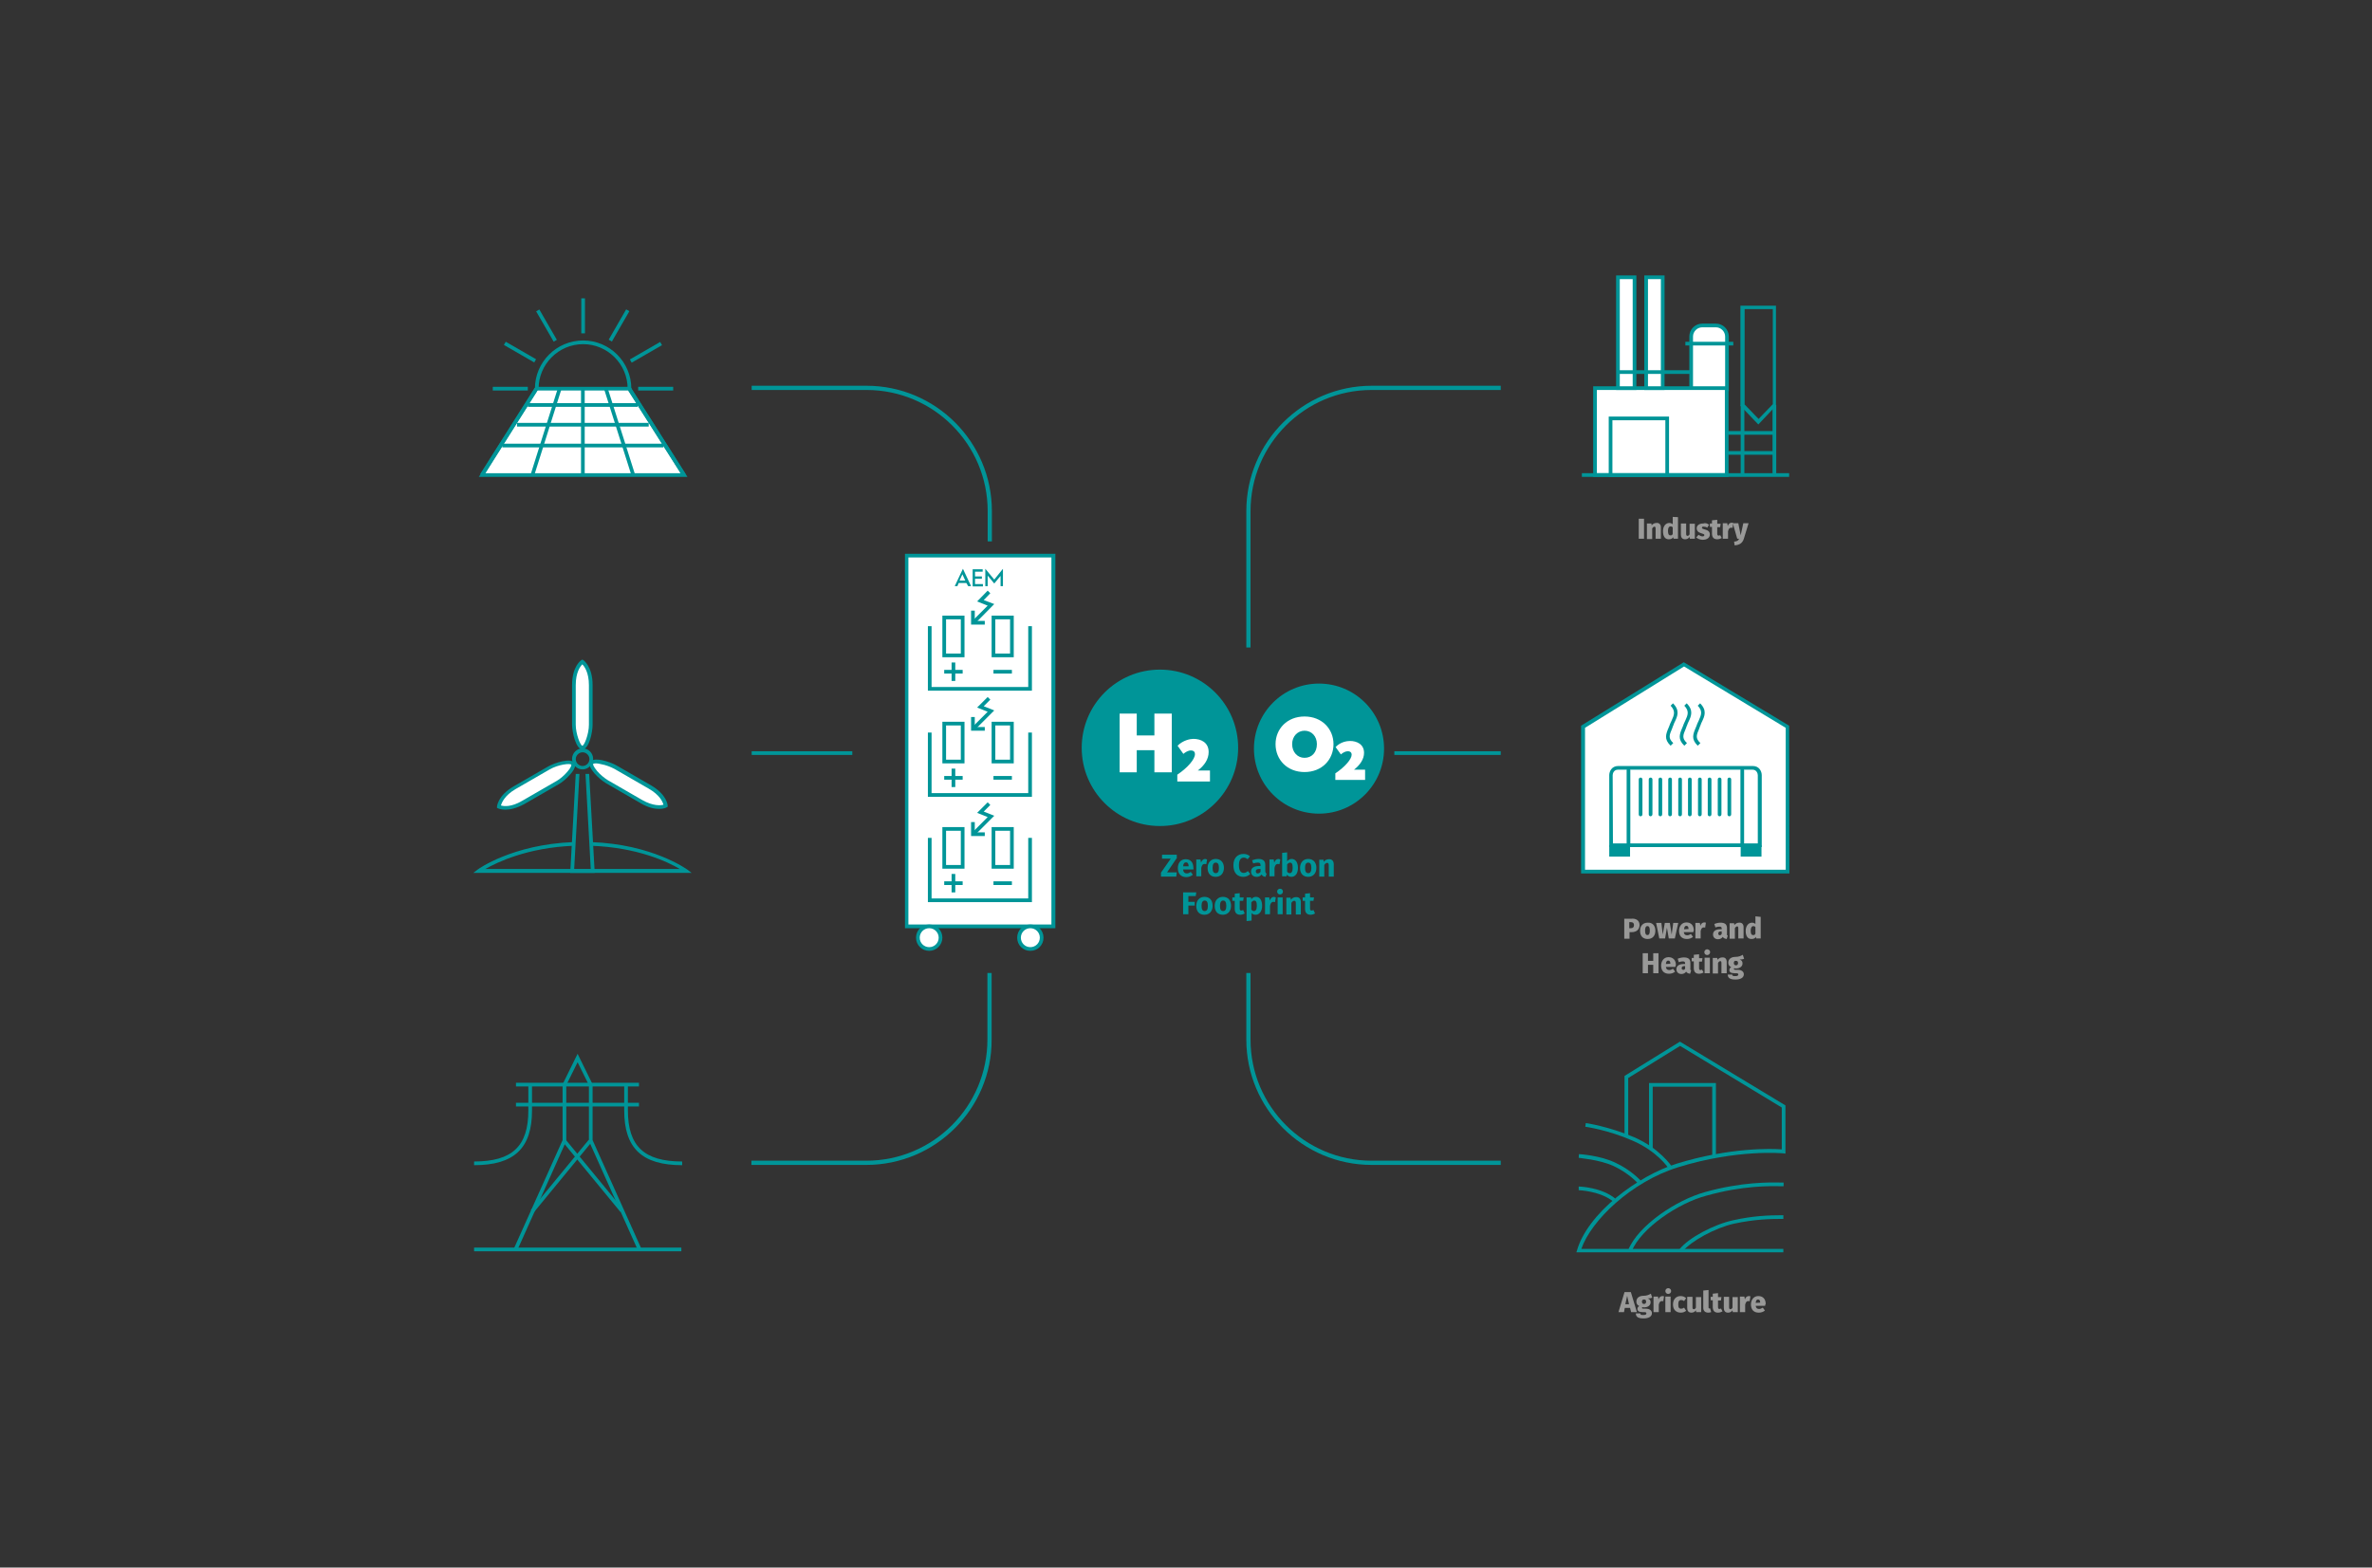 <?xml version="1.0" encoding="UTF-8"?> <!-- Generator: Adobe Illustrator 24.0.1, SVG Export Plug-In . SVG Version: 6.00 Build 0) --> <svg xmlns="http://www.w3.org/2000/svg" xmlns:xlink="http://www.w3.org/1999/xlink" id="Layer_1" x="0px" y="0px" viewBox="0 0 900.6 595.3" style="enable-background:new 0 0 900.6 595.3;" xml:space="preserve"><rect x="0" y="0" width="900.6" height="595.3" fill="#333333" stroke="none"/> <style type="text/css"> .st0{fill:none;} .st1{fill:#009598;} .st2{fill:#FFFFFF;} .st3{enable-background:new ;} .st4{fill:#999998;} </style> <g id="Infinity_template"> </g> <g id="Layer_1_1_"> <g> <g> <g> <g> <rect x="180" y="395.8" class="st0" width="78.7" height="78.7"></rect> </g> </g> </g> <g> <g> <g> <rect x="180" y="473.8" class="st1" width="78.7" height="1.4"></rect> </g> </g> </g> <g> <g> <g> <polygon class="st1" points="242.2,474.8 223.6,433.3 223.6,412.1 219.3,403.4 215,412.1 215,433.3 196.4,474.8 195.1,474.2 213.6,433 213.6,411.8 219.3,400.2 225,411.8 225,433 243.5,474.2 "></polygon> </g> </g> </g> <g> <g> <g> <rect x="195.9" y="411.2" class="st1" width="46.7" height="1.4"></rect> </g> </g> </g> <g> <g> <g> <rect x="195.9" y="418.8" class="st1" width="46.7" height="1.4"></rect> </g> </g> </g> <g> <g> <g> <path class="st1" d="M180,442.5v-1.4c14.5,0,20.6-5.8,20.6-19.4v-9.8h1.4v9.8C202,436.1,195.2,442.5,180,442.5z"></path> </g> </g> </g> <g> <g> <g> <path class="st1" d="M259,442.5c-15.2,0-22-6.4-22-20.8v-9.8h1.4v9.8c0,13.6,6.2,19.4,20.6,19.4V442.5z"></path> </g> </g> </g> <g> <g> <g> <rect x="224.6" y="429.3" transform="matrix(0.772 -0.635 0.635 0.772 -232.394 244.768)" class="st1" width="1.4" height="34.6"></rect> </g> </g> </g> <g> <g> <g> <rect x="196" y="445.9" transform="matrix(0.635 -0.772 0.772 0.635 -267.159 327.765)" class="st1" width="34.6" height="1.4"></rect> </g> </g> </g> </g> <g> <g> <g> <g> <rect x="182" y="103" class="st0" width="78.7" height="78.7"></rect> </g> </g> </g> <g> <g> <g> <path class="st1" d="M221.4,165.9c-10.1,0-18.3-8.2-18.3-18.3s8.2-18.3,18.3-18.3s18.3,8.2,18.3,18.3S231.4,165.9,221.4,165.9z M221.4,130.7c-9.3,0-16.9,7.6-16.9,16.9s7.6,16.9,16.9,16.9c9.3,0,16.9-7.6,16.9-16.9S230.7,130.7,221.4,130.7z"></path> </g> </g> </g> <g> <g> <g> <g> <rect x="220.7" y="113.3" class="st1" width="1.4" height="13.3"></rect> </g> </g> </g> </g> <g> <g> <g> <g> <rect x="206.8" y="117" transform="matrix(0.866 -0.5 0.5 0.866 -34.024 120.316)" class="st1" width="1.4" height="13.3"></rect> </g> </g> </g> </g> <g> <g> <g> <g> <rect x="196.7" y="127.1" transform="matrix(0.5 -0.866 0.866 0.5 -17.098 237.788)" class="st1" width="1.4" height="13.3"></rect> </g> </g> </g> </g> <g> <g> <g> <g> <rect x="187.1" y="146.9" class="st1" width="13.3" height="1.4"></rect> </g> </g> </g> <g> <g> <g> <rect x="242.3" y="146.9" class="st1" width="13.3" height="1.4"></rect> </g> </g> </g> </g> <g> <g> <g> <g> <rect x="238.6" y="133.1" transform="matrix(0.866 -0.5 0.5 0.866 -34.041 140.55)" class="st1" width="13.3" height="1.4"></rect> </g> </g> </g> </g> <g> <g> <g> <g> <rect x="228.5" y="122.9" transform="matrix(0.499 -0.866 0.866 0.499 10.654 265.561)" class="st1" width="13.3" height="1.4"></rect> </g> </g> </g> </g> <g> <g> <g> <polygon class="st2" points="238.9,147.6 203.8,147.6 183,180.4 259.7,180.4 "></polygon> </g> </g> <g> <g> <path class="st1" d="M261,181.1h-79.2l21.6-34.2h35.9L261,181.1z M184.3,179.7h74.1l-19.9-31.4h-34.4L184.3,179.7z"></path> </g> </g> </g> <g> <g> <g> <rect x="200.4" y="153.1" class="st1" width="41.7" height="1.4"></rect> </g> </g> </g> <g> <g> <g> <rect x="174" y="163.3" transform="matrix(0.534 -0.845 0.845 0.534 -48.577 239.846)" class="st1" width="38.8" height="1.4"></rect> </g> </g> <g> <g> <rect x="190.1" y="163.3" transform="matrix(0.301 -0.954 0.954 0.301 -11.492 312.257)" class="st1" width="34.4" height="1.4"></rect> </g> </g> <g> <g> <rect x="220.6" y="147.6" class="st1" width="1.4" height="32.8"></rect> </g> </g> <g> <g> <rect x="234.6" y="146.8" transform="matrix(0.953 -0.302 0.302 0.953 -38.541 78.718)" class="st1" width="1.4" height="34.4"></rect> </g> </g> <g> <g> <rect x="248.6" y="144.6" transform="matrix(0.845 -0.535 0.535 0.845 -49.061 158.783)" class="st1" width="1.4" height="38.8"></rect> </g> </g> </g> <g> <g> <g> <rect x="190.7" y="168.5" class="st1" width="61.2" height="1.4"></rect> </g> </g> </g> <g> <g> <g> <rect x="196.3" y="160.6" class="st1" width="50" height="1.4"></rect> </g> </g> </g> </g> <g> <g> <g> <g> <g> <path class="st1" d="M569.8,442.4h-49c-26.3,0-47.6-21.4-47.6-47.6v-25.3h1.6v25.3c0,25.4,20.6,46,46,46h49V442.4z"></path> </g> </g> </g> <g> <g> <g> <path class="st1" d="M474.8,245.9h-1.6v-51.8c0-26.3,21.4-47.6,47.6-47.6h49v1.6h-49c-25.4,0-46,20.6-46,46V245.9z"></path> </g> </g> </g> </g> <g> <g> <g> <rect x="529.4" y="285.3" class="st1" width="40.4" height="1.4"></rect> </g> </g> </g> </g> <g> <g> <g> <g> <g> <path class="st1" d="M328.9,442.4h-43.6v-1.6h43.6c25.4,0,46-20.6,46-46v-25.3h1.6v25.3C376.6,421,355.2,442.4,328.9,442.4z"></path> </g> </g> </g> <g> <g> <g> <path class="st1" d="M376.6,205.6H375v-11.5c0-25.4-20.6-46-46-46h-43.6v-1.6H329c26.3,0,47.6,21.4,47.6,47.6V205.6z"></path> </g> </g> </g> </g> <g> <g> <g> <rect x="285.4" y="285.3" class="st1" width="38.2" height="1.4"></rect> </g> </g> </g> </g> <g> <g> <g> <g> <g> <rect x="600.6" y="102" class="st0" width="78.7" height="78.7"></rect> </g> </g> </g> </g> <g> <g> <g> <g> <g> <path class="st2" d="M642.1,147.8v-20c0-2.3,1.9-4.2,4.2-4.2h5.2c2.3,0,4.2,1.9,4.2,4.2v20H642.1z"></path> </g> </g> <g> <g> <path class="st1" d="M656.4,148.5h-15v-20.7c0-2.7,2.2-4.9,4.9-4.9h5.2c2.7,0,4.9,2.2,4.9,4.9L656.4,148.5L656.4,148.5z M642.8,147.1H655v-19.3c0-1.9-1.6-3.5-3.5-3.5h-5.2c-1.9,0-3.5,1.6-3.5,3.5V147.1z"></path> </g> </g> </g> <g> <g> <g> <rect x="639.9" y="129.8" class="st1" width="18.2" height="1.4"></rect> </g> </g> </g> </g> <g> <g> <g> <rect x="605.6" y="147.4" class="st2" width="50" height="33"></rect> </g> </g> <g> <g> <path class="st1" d="M656.3,181.1h-51.4v-34.4h51.4V181.1z M606.3,179.7h48.6v-31.6h-48.6V179.7z"></path> </g> </g> </g> <g> <g> <g> <g> <path class="st1" d="M667.6,161.2l-6.8-7.1v-38h13.5v38L667.6,161.2z M662.3,153.5l5.4,5.6l5.4-5.6v-36.1h-10.7v36.1H662.3z"></path> </g> </g> </g> <g> <g> <g> <rect x="655.7" y="163.7" class="st1" width="18" height="1.4"></rect> </g> </g> </g> <g> <g> <g> <rect x="655.7" y="171.3" class="st1" width="18" height="1.4"></rect> </g> </g> </g> <g> <g> <g> <rect x="660.9" y="153.8" class="st1" width="1.4" height="26.9"></rect> </g> </g> </g> <g> <g> <g> <rect x="673" y="153.8" class="st1" width="1.4" height="26.9"></rect> </g> </g> </g> </g> <g> <g> <g> <rect x="614.3" y="105.3" class="st2" width="6.3" height="42.1"></rect> </g> </g> <g> <g> <path class="st1" d="M621.3,148.1h-7.7v-43.5h7.7V148.1z M615,146.7h4.9V106H615V146.7z"></path> </g> </g> </g> <g> <g> <g> <rect x="625" y="105.3" class="st2" width="6.3" height="42.1"></rect> </g> </g> <g> <g> <path class="st1" d="M632,148.1h-7.7v-43.5h7.7V148.1z M625.7,146.7h4.9V106h-4.9V146.7z"></path> </g> </g> </g> <g> <g> <g> <rect x="614.3" y="140.6" class="st1" width="27.8" height="1.4"></rect> </g> </g> </g> <g> <g> <g> <rect x="611.5" y="158.8" class="st2" width="21.5" height="21.5"></rect> </g> </g> <g> <g> <path class="st1" d="M633.7,181.1h-22.9v-22.9h22.9V181.1z M612.2,179.7h20.1v-20.1h-20.1V179.7z"></path> </g> </g> </g> </g> <g> <g> <g> <rect x="600.6" y="179.7" class="st1" width="78.7" height="1.4"></rect> </g> </g> </g> </g> <g> <g> <g> <g> <g> <polygon class="st2" points="639.4,252.3 678.7,276 678.7,331 601.1,331 601.1,276 "></polygon> </g> </g> <g> <g> <path class="st1" d="M679.4,331.7h-79.1v-56.1l39-24.1l40,24.1L679.4,331.7L679.4,331.7z M601.8,330.3H678v-53.9l-38.6-23.3 l-37.6,23.3L601.8,330.3L601.8,330.3z"></path> </g> </g> </g> </g> <g> <g> <g> <g> <path class="st2" d="M634.7,267.7c2.8,2.8,1.1,4.9,0,7.6c-1.4,3.4-2.6,5,0,7.6"></path> </g> </g> <g> <g> <path class="st1" d="M634.3,283.2c-2.6-2.5-1.8-4.4-0.7-7c0.2-0.4,0.3-0.8,0.5-1.3c0.2-0.4,0.4-0.9,0.6-1.3 c0.9-2,1.6-3.5-0.4-5.6l0.9-0.9c2.7,2.7,1.7,4.9,0.7,7c-0.2,0.4-0.4,0.8-0.5,1.2c-0.2,0.5-0.4,0.9-0.5,1.3 c-1.1,2.6-1.6,3.7,0.4,5.6L634.3,283.2z"></path> </g> </g> </g> <g> <g> <g> <path class="st2" d="M639.9,267.7c2.8,2.8,1.1,4.9,0,7.6c-1.4,3.4-2.6,5,0,7.6"></path> </g> </g> <g> <g> <path class="st1" d="M639.5,283.2c-2.6-2.5-1.8-4.4-0.7-7c0.2-0.4,0.3-0.8,0.5-1.3c0.2-0.4,0.4-0.9,0.6-1.3 c0.9-2,1.6-3.5-0.4-5.6l0.9-0.9c2.7,2.7,1.7,4.9,0.7,7c-0.2,0.4-0.4,0.8-0.5,1.2c-0.2,0.5-0.4,0.9-0.5,1.3 c-1.1,2.6-1.6,3.7,0.4,5.6L639.5,283.2z"></path> </g> </g> </g> <g> <g> <g> <path class="st2" d="M645.1,267.7c2.8,2.8,1.1,4.9,0,7.6c-1.4,3.4-2.6,5,0,7.6"></path> </g> </g> <g> <g> <path class="st1" d="M644.6,283.2c-2.6-2.5-1.8-4.4-0.7-7c0.2-0.4,0.3-0.8,0.5-1.3c0.2-0.4,0.4-0.9,0.6-1.3 c0.9-2.1,1.6-3.5-0.4-5.6l0.9-0.9c2.7,2.7,1.7,4.9,0.7,7c-0.2,0.4-0.4,0.8-0.5,1.2c-0.2,0.5-0.4,0.9-0.5,1.3 c-1.1,2.6-1.6,3.7,0.4,5.6L644.6,283.2z"></path> </g> </g> </g> </g> <g> <g> <g> <g> <g> <path class="st2" d="M654.3,291.6c0,0,9.2,0,11.1,0c2,0,2.7,1.7,2.7,2.8c0,1.1,0,26.6,0,26.6h-13.8h-28.8h-13.8 c0,0,0-25.5,0-26.6s0.7-2.8,2.7-2.8s11.1,0,11.1,0H654.3z"></path> </g> </g> <g> <g> <path class="st1" d="M668.8,321.7H611v-27.3c0-1.4,0.9-3.5,3.4-3.5h51.1c2.5,0,3.4,2.1,3.4,3.5v27.3H668.8z M612.4,320.3h55 v-25.9c0-0.6-0.4-2.1-2-2.1h-51.1c-1.6,0-2,1.5-2,2.1L612.4,320.3L612.4,320.3z"></path> </g> </g> </g> <g> <g> <g> <line class="st0" x1="661.5" y1="292.4" x2="661.5" y2="321"></line> </g> </g> <g> <g> <path class="st1" d="M661.5,321.7c-0.4,0-0.7-0.3-0.7-0.7v-28.5c0-0.4,0.3-0.7,0.7-0.7s0.7,0.3,0.7,0.7V321 C662.2,321.4,661.9,321.7,661.5,321.7z"></path> </g> </g> </g> <g> <g> <g> <polyline class="st1" points="668.8,321 668.8,325.3 660.9,325.3 660.9,321 "></polyline> </g> </g> </g> </g> <g> <g> <g> <g> <polyline class="st1" points="611,321 611,325.3 618.9,325.3 618.9,321 "></polyline> </g> </g> </g> <g> <g> <g> <path class="st1" d="M618.3,321.7c-0.4,0-0.7-0.3-0.7-0.7v-28.5c0-0.4,0.3-0.7,0.7-0.7s0.7,0.3,0.7,0.7V321 C619,321.4,618.7,321.7,618.3,321.7z"></path> </g> </g> </g> </g> <g> <g> <g> <path class="st1" d="M622.9,310c-0.4,0-0.7-0.3-0.7-0.7V296c0-0.4,0.3-0.7,0.7-0.7s0.7,0.3,0.7,0.7v13.2 C623.6,309.7,623.3,310,622.9,310z"></path> </g> </g> </g> <g> <g> <g> <path class="st1" d="M626.7,310c-0.4,0-0.7-0.3-0.7-0.7V296c0-0.4,0.3-0.7,0.7-0.7s0.7,0.3,0.7,0.7v13.2 C627.4,309.7,627,310,626.7,310z"></path> </g> </g> </g> <g> <g> <g> <path class="st1" d="M630.4,310c-0.4,0-0.7-0.3-0.7-0.7V296c0-0.4,0.3-0.7,0.7-0.7s0.7,0.3,0.7,0.7v13.2 C631.1,309.7,630.8,310,630.4,310z"></path> </g> </g> </g> <g> <g> <g> <path class="st1" d="M634.1,310c-0.4,0-0.7-0.3-0.7-0.7V296c0-0.4,0.3-0.7,0.7-0.7s0.7,0.3,0.7,0.7v13.2 C634.8,309.7,634.5,310,634.1,310z"></path> </g> </g> </g> <g> <g> <g> <path class="st1" d="M637.9,310c-0.4,0-0.7-0.3-0.7-0.7V296c0-0.4,0.3-0.7,0.7-0.7s0.7,0.3,0.7,0.7v13.2 C638.6,309.7,638.3,310,637.9,310z"></path> </g> </g> </g> <g> <g> <g> <path class="st1" d="M641.6,310c-0.4,0-0.7-0.3-0.7-0.7V296c0-0.4,0.3-0.7,0.7-0.7s0.7,0.3,0.7,0.7v13.2 C642.3,309.7,642,310,641.6,310z"></path> </g> </g> </g> <g> <g> <g> <path class="st1" d="M645.4,310c-0.4,0-0.7-0.3-0.7-0.7V296c0-0.4,0.3-0.7,0.7-0.7s0.7,0.3,0.7,0.7v13.2 C646.1,309.7,645.8,310,645.4,310z"></path> </g> </g> </g> <g> <g> <g> <path class="st1" d="M649.1,310c-0.4,0-0.7-0.3-0.7-0.7V296c0-0.4,0.3-0.7,0.7-0.7s0.7,0.3,0.7,0.7v13.2 C649.8,309.7,649.5,310,649.1,310z"></path> </g> </g> </g> <g> <g> <g> <path class="st1" d="M652.9,310c-0.4,0-0.7-0.3-0.7-0.7V296c0-0.4,0.3-0.7,0.7-0.7s0.7,0.3,0.7,0.7v13.2 C653.6,309.7,653.3,310,652.9,310z"></path> </g> </g> </g> <g> <g> <g> <path class="st1" d="M656.6,310c-0.4,0-0.7-0.3-0.7-0.7V296c0-0.4,0.3-0.7,0.7-0.7s0.7,0.3,0.7,0.7v13.2 C657.3,309.7,657,310,656.6,310z"></path> </g> </g> </g> </g> </g> <g> <g> <g> <g> <g> <path class="st1" d="M633.5,443.7c0-0.1-4.3-6.5-13.6-10.5c-9.3-4.1-17.9-5.3-18-5.3l0.2-1.4c0.1,0,8.8,1.3,18.4,5.4 c9.6,4.2,14,10.8,14.2,11L633.5,443.7z"></path> </g> </g> </g> <g> <g> <g> <path class="st1" d="M621.8,449.3c0,0-3.4-3.8-9.2-6.5c-5.5-2.5-13.2-3-13.2-3.1l0.1-1.4c0.3,0,8,0.5,13.7,3.2 c6.1,2.8,9.5,6.7,9.7,6.8L621.8,449.3z"></path> </g> </g> </g> <g> <g> <g> <polygon class="st1" points="651.5,439.3 650.1,439.3 650.1,412.7 627.5,412.7 627.5,436.2 626.1,436.2 626.1,411.3 651.5,411.3 "></polygon> </g> </g> </g> <g> <g> <g> <path class="st1" d="M638.8,475.3l-1.1-0.9c3.4-4.3,13-9.4,20.4-11c7.3-1.6,12.9-1.9,19-1.9v1.4c-4.9,0-10.7,0.1-18.7,1.8 C651.2,466.3,642.1,471.3,638.8,475.3z"></path> </g> </g> </g> <g> <g> <g> <path class="st1" d="M619.5,475.2l-1.3-0.5c3.8-9.3,18.1-18.9,29.2-22c14-3.9,24.7-3.7,28.8-3.6c0.4,0,0.7,0,1,0v1.4 c-0.3,0-0.6,0-1,0c-4-0.1-14.6-0.3-28.4,3.6C637.2,456.9,623.1,466.4,619.5,475.2z"></path> </g> </g> </g> <g> <g> <g> <path class="st1" d="M677.1,475.6h-78.6l0.3-0.9c1.9-6.5,7.3-13.7,15.1-20.1c7-5.7,15.5-10.5,22.8-12.7 c20.1-6.2,36.1-5.7,39.8-5.4v-15.9l-38.6-23.4l-19.7,12.2v21.9h-1.4v-22.7l21-13l0.4,0.2l39.7,24v18.3l-0.8-0.1 c-0.2,0-17.4-1.7-40,5.3c-17.7,5.5-33,20.2-36.7,31h76.7V475.6z"></path> </g> </g> </g> <g> <g> <g> <path class="st1" d="M612.5,456.3c-4.9-4-13-4.3-13.1-4.3v-1.4c0.4,0,8.7,0.3,13.9,4.6L612.5,456.3z"></path> </g> </g> </g> </g> </g> <g> <g> <g> <g> <g> <circle class="st1" cx="500.8" cy="284.3" r="24.7"></circle> </g> </g> </g> <g> <g> <g> <g> <path class="st2" d="M484.3,282.6c0-5.8,4.4-10.5,11-10.5s11,4.7,11,10.5c0,5.9-4.4,10.6-11,10.6S484.3,288.5,484.3,282.6z M500,282.6c0-3-2-5.1-4.7-5.1c-2.6,0-4.7,2.1-4.7,5.1s2,5.2,4.7,5.2C498.1,287.8,500,285.7,500,282.6z"></path> </g> </g> </g> <g> <g> <g> <path class="st2" d="M507,293.7c3.7-2.5,6.2-5.4,6.2-7.1c0-0.6-0.3-1.3-1.5-1.3c-0.9,0-1.9,0.6-2.6,1.2l-2-2.8 c1.9-2,4.4-2.3,5.5-2.3c2.5,0,5.3,1.2,5.3,4.5c0,2.4-1.5,4.6-3.8,6.4h4.2v3.9H507V293.7z"></path> </g> </g> </g> </g> </g> <g> <g> <g> <g> <circle class="st1" cx="440.4" cy="284" r="29.7"></circle> </g> </g> </g> <g> <g> <g> <g> <path class="st2" d="M425.1,271h6.5v8.3h6.7V271h6.6v22.3h-6.6v-8.4h-6.7v8.4h-6.5V271z"></path> </g> </g> </g> <g> <g> <g> <path class="st2" d="M447,294.2c4-2.7,6.7-5.9,6.7-7.8c0-0.7-0.3-1.4-1.6-1.4c-1,0-2.1,0.7-2.8,1.3l-2.2-3.1 c2.1-2.1,4.8-2.6,6-2.6c2.8,0,5.8,1.3,5.8,5c0,2.7-1.6,5.1-4.1,7h4.6v4.2H447V294.2z"></path> </g> </g> </g> </g> </g> </g> <g> <g> <g> <g> <g> <g> <rect x="181.8" y="252.2" class="st0" width="78.7" height="78.7"></rect> </g> </g> </g> <g> <g> <g> <path class="st1" d="M221.2,292.2c-2.2,0-4-1.8-4-4s1.8-4,4-4s4,1.8,4,4C225.1,290.4,223.3,292.2,221.2,292.2z M221.2,285.7 c-1.4,0-2.6,1.2-2.6,2.6s1.2,2.6,2.6,2.6c1.4,0,2.6-1.2,2.6-2.6S222.6,285.7,221.2,285.7z"></path> </g> </g> </g> <g> <g> <g> <path class="st1" d="M262.6,331.5h-82.9l1.7-1.3c0.1-0.1,13.1-9.5,36.3-10.4l0.1,1.4c-17.6,0.7-29.1,6.3-33.5,8.8h73.8 c-4.4-2.6-16-8.2-33.7-8.8v-1.4c23.3,0.8,36.3,10.3,36.5,10.4L262.6,331.5z"></path> </g> </g> </g> <g> <g> <g> <g> <polygon class="st1" points="225.8,331.5 216.5,331.5 218.6,293.9 220,293.9 218,330.1 224.3,330.1 222.3,293.9 223.7,293.9 "></polygon> </g> </g> </g> </g> </g> </g> <g> <g> <g> <g> <path class="st2" d="M217.9,275.3v-15c0-6.9,3.2-8.9,3.2-8.9l0,0c0,0,3.2,2.1,3.2,8.9v15c0,3.3-1.6,8.7-3.2,8.7 C219.5,283.9,217.9,278.4,217.9,275.3z"></path> </g> </g> <g> <g> <path class="st1" d="M221.1,284.6c-2.4,0-3.9-6.5-3.9-9.4v-15c0-7.2,3.4-9.4,3.5-9.5l0.4-0.2l0.4,0.2c0.1,0.1,3.5,2.4,3.5,9.5 v15C225,278,223.7,284.6,221.1,284.6z M221.1,252.3c-0.8,0.8-2.5,3-2.5,7.9v15c0,3.6,1.8,8,2.5,8s2.5-4.3,2.5-8v-15 C223.6,255.4,221.9,253.1,221.1,252.3z"></path> </g> </g> </g> <g> <g> <g> <path class="st2" d="M233.7,291.3l13,7.5c5.9,3.4,6.1,7.2,6.1,7.2l0,0c0,0-3.4,1.7-9.3-1.6l-13-7.5c-2.8-1.6-6.7-5.7-5.9-7.1 S231,289.8,233.7,291.3z"></path> </g> </g> <g> <g> <path class="st1" d="M250.3,307.2c-1.7,0-4.1-0.4-7.1-2.2l-13-7.5c-1.5-0.9-3.2-2.3-4.5-3.8c-1.6-1.9-2.2-3.3-1.7-4.3 c0.5-0.9,2.1-1.2,4.6-0.7c1.9,0.4,4.1,1.2,5.5,2l13,7.5c6.2,3.6,6.4,7.6,6.4,7.8v0.4l-0.4,0.2 C253,306.7,252,307.2,250.3,307.2z M226.3,289.9c-0.8,0-1.1,0.2-1.1,0.2c-0.1,0.1,0,0.9,1.5,2.7c1.2,1.4,2.8,2.7,4.1,3.5 l13,7.5c4.2,2.4,7.1,2.1,8.1,1.8c-0.3-1.1-1.4-3.7-5.6-6.1l-13-7.5c-1.3-0.7-3.3-1.5-5.1-1.8 C227.4,290,226.8,289.9,226.3,289.9z"></path> </g> </g> </g> <g> <g> <g> <path class="st2" d="M211.7,297.2l-13,7.5c-5.9,3.4-9.3,1.6-9.3,1.6l0,0c0,0,0.2-3.8,6.1-7.2l13-7.5c2.8-1.6,8.3-2.9,9.1-1.5 S214.4,295.6,211.7,297.2z"></path> </g> </g> <g> <g> <path class="st1" d="M191.9,307.5c-1.8,0-2.8-0.5-2.8-0.5l-0.4-0.2v-0.4c0-0.2,0.3-4.3,6.4-7.8l13-7.5 c2.4-1.4,8.8-3.5,10.1-1.3c0.5,0.9,0,2.4-1.7,4.3c-1.3,1.5-3,3-4.5,3.8l-13,7.5C196,307,193.6,307.5,191.9,307.5z M190.2,305.9c1.1,0.3,3.9,0.7,8.1-1.8l13-7.5c1.3-0.7,2.9-2.1,4.1-3.5c1.5-1.7,1.6-2.6,1.5-2.7c-0.4-0.6-4.9-0.1-8.2,1.8 l-13,7.5C191.6,302.1,190.5,304.8,190.2,305.9z"></path> </g> </g> </g> </g> </g> <g> <g> <g> <g> <g> <rect x="344.2" y="211" class="st2" width="55.7" height="140.9"></rect> </g> </g> <g> <g> <path class="st1" d="M400.7,352.5h-57.1V210.3h57.1V352.5z M344.9,351.1h54.3V211.7h-54.3V351.1z"></path> </g> </g> </g> <g> <g> <g> <g> <polyline class="st2" points="353,237.8 353,261.6 391.1,261.6 391.1,237.8 "></polyline> </g> </g> <g> <g> <polygon class="st1" points="391.8,262.3 352.3,262.3 352.3,237.8 353.7,237.8 353.7,260.9 390.4,260.9 390.4,237.8 391.8,237.8 "></polygon> </g> </g> </g> <g> <g> <g> <rect x="358.5" y="234.4" class="st2" width="7" height="14.4"></rect> </g> </g> <g> <g> <path class="st1" d="M366.2,249.6h-8.4v-15.8h8.4V249.6z M359.2,248.2h5.6v-13h-5.6V248.2z"></path> </g> </g> </g> <g> <g> <g> <g> <rect x="377.2" y="234.4" class="st2" width="7" height="14.4"></rect> </g> </g> <g> <g> <path class="st1" d="M384.9,249.6h-8.4v-15.8h8.4V249.6z M377.9,248.2h5.6v-13h-5.6V248.2z"></path> </g> </g> </g> <g> <g> <g> <rect x="377.2" y="254.4" class="st1" width="7" height="1.4"></rect> </g> </g> </g> </g> <g> <g> <g> <g> <rect x="358.5" y="254.4" class="st1" width="7" height="1.4"></rect> </g> </g> </g> <g> <g> <g> <line class="st0" x1="362" y1="251.6" x2="362" y2="258.5"></line> </g> </g> <g> <g> <rect x="361.3" y="251.6" class="st1" width="1.4" height="7"></rect> </g> </g> </g> </g> <g> <g> <g> <g> <polyline class="st2" points="375.5,224.8 372.2,228.1 376.3,229.7 370,236 "></polyline> </g> </g> <g> <g> <polygon class="st1" points="370.5,236.5 369.5,235.5 375,230 371,228.4 375,224.3 376,225.3 373.5,227.9 377.5,229.4 "></polygon> </g> </g> </g> <g> <g> <g> <polygon class="st1" points="373.9,237.2 368.7,237.2 368.7,231.9 370.1,231.9 370.1,235.8 373.9,235.8 "></polygon> </g> </g> </g> </g> </g> <g> <g> <g> <g> <polyline class="st2" points="353,278.2 353,301.9 391.1,301.9 391.1,278.2 "></polyline> </g> </g> <g> <g> <polygon class="st1" points="391.8,302.6 352.3,302.6 352.3,278.2 353.7,278.2 353.7,301.2 390.4,301.2 390.4,278.2 391.8,278.2 "></polygon> </g> </g> </g> <g> <g> <g> <rect x="358.5" y="274.8" class="st2" width="7" height="14.4"></rect> </g> </g> <g> <g> <path class="st1" d="M366.2,289.9h-8.4v-15.8h8.4V289.9z M359.2,288.5h5.6v-13h-5.6V288.5z"></path> </g> </g> </g> <g> <g> <g> <g> <rect x="377.2" y="274.8" class="st2" width="7" height="14.4"></rect> </g> </g> <g> <g> <path class="st1" d="M384.9,289.9h-8.4v-15.8h8.4V289.9z M377.9,288.5h5.6v-13h-5.6V288.5z"></path> </g> </g> </g> <g> <g> <g> <rect x="377.2" y="294.7" class="st1" width="7" height="1.4"></rect> </g> </g> </g> </g> <g> <g> <g> <g> <rect x="358.5" y="294.7" class="st1" width="7" height="1.4"></rect> </g> </g> </g> <g> <g> <g> <line class="st0" x1="362" y1="291.9" x2="362" y2="298.9"></line> </g> </g> <g> <g> <rect x="361.3" y="291.9" class="st1" width="1.4" height="7"></rect> </g> </g> </g> </g> <g> <g> <g> <g> <polyline class="st2" points="375.5,265.2 372.2,268.5 376.3,270 370,276.3 "></polyline> </g> </g> <g> <g> <polygon class="st1" points="370.5,276.8 369.5,275.8 375,270.3 371,268.7 375,264.7 376,265.7 373.5,268.2 377.5,269.8 "></polygon> </g> </g> </g> <g> <g> <g> <polygon class="st1" points="373.9,277.5 368.7,277.5 368.7,272.3 370.1,272.3 370.1,276.1 373.9,276.1 "></polygon> </g> </g> </g> </g> </g> <g> <g> <g> <g> <circle class="st2" cx="352.8" cy="356.1" r="4.3"></circle> </g> </g> <g> <g> <path class="st1" d="M352.8,361.1c-2.8,0-5-2.2-5-5s2.2-5,5-5s5,2.2,5,5S355.5,361.1,352.8,361.1z M352.8,352.5 c-2,0-3.6,1.6-3.6,3.6s1.6,3.6,3.6,3.6s3.6-1.6,3.6-3.6S354.8,352.5,352.8,352.5z"></path> </g> </g> </g> <g> <g> <g> <circle class="st2" cx="391.2" cy="356.1" r="4.3"></circle> </g> </g> <g> <g> <path class="st1" d="M391.2,361.1c-2.8,0-5-2.2-5-5s2.2-5,5-5s5,2.2,5,5S394,361.1,391.2,361.1z M391.2,352.5 c-2,0-3.6,1.6-3.6,3.6s1.6,3.6,3.6,3.6s3.6-1.6,3.6-3.6S393.2,352.5,391.2,352.5z"></path> </g> </g> </g> </g> <g> <g> <g> <g> <polyline class="st2" points="353,318.2 353,341.9 391.1,341.9 391.1,318.2 "></polyline> </g> </g> <g> <g> <polygon class="st1" points="391.8,342.6 352.3,342.6 352.3,318.2 353.7,318.2 353.7,341.2 390.4,341.2 390.4,318.2 391.8,318.2 "></polygon> </g> </g> </g> <g> <g> <g> <rect x="358.5" y="314.8" class="st2" width="7" height="14.4"></rect> </g> </g> <g> <g> <path class="st1" d="M366.2,329.9h-8.4v-15.8h8.4V329.9z M359.2,328.5h5.6v-13h-5.6V328.5z"></path> </g> </g> </g> <g> <g> <g> <g> <rect x="377.2" y="314.8" class="st2" width="7" height="14.4"></rect> </g> </g> <g> <g> <path class="st1" d="M384.9,329.9h-8.4v-15.8h8.4V329.9z M377.9,328.5h5.6v-13h-5.6V328.5z"></path> </g> </g> </g> <g> <g> <g> <rect x="377.2" y="334.7" class="st1" width="7" height="1.4"></rect> </g> </g> </g> </g> <g> <g> <g> <g> <rect x="358.5" y="334.7" class="st1" width="7" height="1.4"></rect> </g> </g> </g> <g> <g> <g> <line class="st0" x1="362" y1="331.9" x2="362" y2="338.9"></line> </g> </g> <g> <g> <rect x="361.3" y="331.9" class="st1" width="1.4" height="7"></rect> </g> </g> </g> </g> <g> <g> <g> <g> <polyline class="st2" points="375.5,305.2 372.2,308.5 376.3,310 370,316.3 "></polyline> </g> </g> <g> <g> <polygon class="st1" points="370.5,316.8 369.5,315.8 375,310.3 371,308.7 375,304.7 376,305.7 373.5,308.2 377.5,309.8 "></polygon> </g> </g> </g> <g> <g> <g> <polygon class="st1" points="373.9,317.5 368.7,317.5 368.7,312.2 370.1,312.2 370.1,316.1 373.9,316.1 "></polygon> </g> </g> </g> </g> </g> </g> <g> <g> <g> <g> <path class="st1" d="M366.9,221.4H364l-0.5,1.2h-1l3.1-6.6l3.1,6.6h-1.1L366.9,221.4z M366.5,220.5l-1.1-2.4l-1.1,2.4H366.5z"></path> </g> </g> </g> <g> <g> <g> <path class="st1" d="M369.2,216.2h3.9v0.9h-2.9v1.8h2.6v0.9h-2.6v2h3v0.9h-3.9v-6.5L369.2,216.2L369.2,216.2z"></path> </g> </g> </g> <g> <g> <g> <path class="st1" d="M375,218.6v4h-0.9V216l3.4,4.1l3.3-4.1v6.6h-0.9v-3.9l-2.4,2.9L375,218.6z"></path> </g> </g> </g> </g> </g> </g> <g> <path class="st1" d="M446.7,326l-3.6,5.3h3.7l-0.2,1.6h-5.8v-1.5l3.7-5.3h-3.3v-1.5h5.6v1.4H446.7z"></path> <path class="st1" d="M453.1,330.2h-3.9c0.1,1.1,0.7,1.5,1.4,1.5c0.5,0,1-0.2,1.5-0.6l0.8,1.1c-0.6,0.5-1.5,0.9-2.5,0.9 c-2.1,0-3.2-1.4-3.2-3.4c0-1.9,1-3.4,3-3.4c1.8,0,2.9,1.2,2.9,3.3C453.2,329.7,453.1,330,453.1,330.2z M451.3,329 c0-0.9-0.3-1.5-1-1.5c-0.6,0-1,0.4-1.1,1.5H451.3L451.3,329z"></path> <path class="st1" d="M458.3,326.4l-0.3,1.8c-0.2,0-0.4-0.1-0.6-0.1c-0.8,0-1.1,0.6-1.3,1.5v3.2h-1.9v-6.4h1.6l0.2,1.2 c0.3-0.9,0.9-1.4,1.6-1.4C457.9,326.3,458.1,326.3,458.3,326.4z"></path> <path class="st1" d="M464.7,329.6c0,2-1.2,3.4-3.1,3.4s-3.1-1.2-3.1-3.4c0-2,1.2-3.4,3.1-3.4S464.7,327.5,464.7,329.6z M460.4,329.6c0,1.4,0.4,2,1.2,2s1.2-0.6,1.2-2s-0.4-2-1.2-2S460.4,328.2,460.4,329.6z"></path> <path class="st1" d="M474.6,325.2l-0.9,1.1c-0.5-0.4-0.9-0.6-1.5-0.6c-1.1,0-1.8,0.9-1.8,2.9s0.7,2.9,1.8,2.9 c0.7,0,1.1-0.3,1.6-0.7l0.9,1.1c-0.6,0.6-1.5,1.1-2.6,1.1c-2.3,0-3.8-1.5-3.8-4.4c0-2.8,1.6-4.3,3.8-4.3 C473.2,324.3,473.9,324.6,474.6,325.2z"></path> <path class="st1" d="M480.9,331.8l-0.4,1.2c-0.7-0.1-1.2-0.3-1.5-0.9c-0.5,0.7-1.2,0.9-1.9,0.9c-1.3,0-2.1-0.8-2.1-2 c0-1.4,1.1-2.1,3-2.1h0.6v-0.3c0-0.8-0.3-1-1.1-1c-0.4,0-1,0.1-1.7,0.3l-0.4-1.2c0.8-0.3,1.7-0.5,2.4-0.5c1.8,0,2.6,0.8,2.6,2.3 v2.5C480.5,331.5,480.6,331.6,480.9,331.8z M478.6,331.1V330h-0.5c-0.9,0-1.3,0.3-1.3,0.9c0,0.5,0.3,0.8,0.7,0.8 C478,331.7,478.4,331.4,478.6,331.1z"></path> <path class="st1" d="M486.1,326.4l-0.3,1.8c-0.2,0-0.4-0.1-0.6-0.1c-0.8,0-1.1,0.6-1.3,1.5v3.2H482v-6.4h1.6l0.2,1.2 c0.3-0.9,0.9-1.4,1.6-1.4C485.7,326.3,485.9,326.3,486.1,326.4z"></path> <path class="st1" d="M492.8,329.6c0,2-0.9,3.4-2.5,3.4c-0.7,0-1.3-0.3-1.7-0.8l-0.1,0.6h-1.7v-8.9l1.9-0.2v3.4 c0.4-0.5,1-0.9,1.7-0.9C491.9,326.2,492.8,327.5,492.8,329.6z M490.8,329.6c0-1.6-0.4-2-1-2c-0.4,0-0.8,0.3-1.1,0.7v2.7 c0.2,0.4,0.6,0.6,1,0.6C490.3,331.6,490.8,331.1,490.8,329.6z"></path> <path class="st1" d="M499.8,329.6c0,2-1.2,3.4-3.1,3.4s-3.1-1.2-3.1-3.4c0-2,1.2-3.4,3.1-3.4C498.6,326.2,499.8,327.5,499.8,329.6z M495.5,329.6c0,1.4,0.4,2,1.2,2s1.2-0.6,1.2-2s-0.4-2-1.2-2S495.5,328.2,495.5,329.6z"></path> <path class="st1" d="M506.4,328.2v4.7h-1.9v-4.3c0-0.7-0.2-0.9-0.6-0.9s-0.8,0.3-1.1,0.8v4.4h-1.9v-6.4h1.6l0.1,0.8 c0.5-0.6,1.1-1,1.9-1C505.7,326.2,506.4,327,506.4,328.2z"></path> <path class="st1" d="M449.2,338.9h5l-0.2,1.4h-2.8v2.2h2.4v1.4h-2.4v3.3h-2V338.9z"></path> <path class="st1" d="M460.4,344c0,2-1.2,3.4-3.1,3.4s-3.1-1.2-3.1-3.4c0-2,1.2-3.4,3.1-3.4C459.3,340.6,460.4,341.9,460.4,344z M456.2,344c0,1.4,0.4,2,1.2,2s1.2-0.6,1.2-2s-0.4-2-1.2-2S456.2,342.7,456.2,344z"></path> <path class="st1" d="M467.4,344c0,2-1.2,3.4-3.1,3.4s-3.1-1.2-3.1-3.4c0-2,1.2-3.4,3.1-3.4C466.3,340.6,467.4,341.9,467.4,344z M463.2,344c0,1.4,0.4,2,1.2,2s1.2-0.6,1.2-2s-0.4-2-1.2-2S463.2,342.7,463.2,344z"></path> <path class="st1" d="M472.6,346.9c-0.5,0.3-1.2,0.5-1.7,0.5c-1.4,0-2.1-0.8-2.1-2.3v-3h-0.9v-1.3h0.9v-1.4l1.9-0.2v1.6h1.5 l-0.2,1.3h-1.3v2.9c0,0.6,0.2,0.8,0.6,0.8c0.2,0,0.4-0.1,0.7-0.2L472.6,346.9z"></path> <path class="st1" d="M479.2,344c0,2-1,3.4-2.5,3.4c-0.6,0-1.2-0.2-1.5-0.7v2.9l-1.9,0.2v-9h1.7l0.1,0.7c0.5-0.7,1.2-0.9,1.8-0.9 C478.4,340.6,479.2,342,479.2,344z M477.2,344c0-1.6-0.4-2-1-2c-0.4,0-0.8,0.3-1.1,0.7v2.7c0.3,0.4,0.6,0.6,1,0.6 C476.7,346,477.2,345.5,477.2,344z"></path> <path class="st1" d="M484.4,340.8l-0.3,1.8c-0.2,0-0.4-0.1-0.6-0.1c-0.8,0-1.1,0.6-1.3,1.5v3.2h-1.9v-6.4h1.6l0.2,1.2 c0.3-0.9,0.9-1.4,1.6-1.4C484,340.7,484.2,340.7,484.4,340.8z"></path> <path class="st1" d="M487.1,338.6c0,0.6-0.5,1.1-1.1,1.1s-1.1-0.5-1.1-1.1s0.5-1.1,1.1-1.1C486.7,337.5,487.1,338,487.1,338.6z M487,347.2h-1.9v-6.4h1.9V347.2z"></path> <path class="st1" d="M493.9,342.6v4.7H492V343c0-0.7-0.2-0.9-0.6-0.9s-0.8,0.3-1.1,0.8v4.4h-1.9v-6.4h1.6l0.1,0.8 c0.5-0.6,1.1-1,1.9-1C493.3,340.6,493.9,341.4,493.9,342.6z"></path> <path class="st1" d="M499.3,346.9c-0.5,0.3-1.2,0.5-1.7,0.5c-1.4,0-2.1-0.8-2.1-2.3v-3h-0.9v-1.3h0.9v-1.4l1.9-0.2v1.6h1.5 l-0.2,1.3h-1.3v2.9c0,0.6,0.2,0.8,0.6,0.8c0.2,0,0.4-0.1,0.7-0.2L499.3,346.9z"></path> </g> <rect x="594" y="348" class="st0" width="97.4" height="35"></rect> <g class="st3"> <path class="st4" d="M622.5,351.3c0,1.8-1.3,2.7-3,2.7h-0.8v2.5h-2v-7.6h2.6C621.2,348.7,622.5,349.6,622.5,351.3z M620.4,351.3 c0-0.7-0.4-1.1-1.2-1.1h-0.6v2.3h0.6C620,352.5,620.4,352.1,620.4,351.3z"></path> <path class="st4" d="M628.5,353.5c0,1.9-1.1,3.1-2.9,3.1c-1.8,0-2.9-1.1-2.9-3.1c0-1.9,1.1-3.1,2.9-3.1 C627.4,350.3,628.5,351.5,628.5,353.5z M624.6,353.4c0,1.2,0.3,1.7,0.9,1.7s0.9-0.5,0.9-1.7c0-1.2-0.3-1.7-0.9-1.7 S624.6,352.3,624.6,353.4z"></path> <path class="st4" d="M635.9,356.4h-2.3l-0.7-4.1l-0.7,4.1H630l-1.2-5.9h2l0.5,4.4l0.8-4.4h1.9l0.7,4.4l0.6-4.4h1.9L635.9,356.4z"></path> <path class="st4" d="M642.9,354h-3.6c0.1,0.9,0.6,1.2,1.3,1.2c0.5,0,0.9-0.2,1.4-0.5l0.8,1.1c-0.6,0.5-1.4,0.8-2.3,0.8 c-2.1,0-3-1.3-3-3.1c0-1.7,1-3.2,2.8-3.2c1.7,0,2.8,1.1,2.8,3C643,353.5,643,353.8,642.9,354z M641.1,352.8c0-0.7-0.2-1.2-0.8-1.2 c-0.5,0-0.8,0.3-0.9,1.3L641.1,352.8L641.1,352.8z"></path> <path class="st4" d="M647.7,350.4l-0.3,1.9c-0.2-0.1-0.3-0.1-0.5-0.1c-0.7,0-1,0.5-1.2,1.4v2.8h-2v-5.9h1.7l0.2,1.1 c0.2-0.8,0.8-1.3,1.5-1.3C647.4,350.3,647.5,350.4,647.7,350.4z"></path> <path class="st4" d="M656,355.3l-0.4,1.3c-0.7-0.1-1.2-0.3-1.5-0.8c-0.4,0.6-1.1,0.9-1.8,0.9c-1.2,0-1.9-0.8-1.9-1.8 c0-1.3,1-2,2.8-2h0.5v-0.2c0-0.6-0.2-0.8-0.9-0.8c-0.4,0-0.9,0.1-1.5,0.3l-0.4-1.3c0.7-0.3,1.6-0.5,2.3-0.5c1.8,0,2.5,0.7,2.5,2.1 v2.1C655.6,355,655.7,355.2,656,355.3z M653.7,354.7v-1h-0.3c-0.7,0-1,0.3-1,0.8c0,0.4,0.2,0.7,0.6,0.7 C653.2,355.2,653.5,355,653.7,354.7z"></path> <path class="st4" d="M662,352.1v4.3h-2v-3.9c0-0.5-0.2-0.7-0.4-0.7c-0.3,0-0.6,0.2-0.9,0.7v4h-2v-5.9h1.7l0.1,0.7 c0.5-0.6,1.1-0.9,1.8-0.9C661.4,350.3,662,351,662,352.1z"></path> <path class="st4" d="M668.5,348.2v8.2h-1.7l-0.1-0.6c-0.3,0.5-0.8,0.8-1.7,0.8c-1.5,0-2.2-1.2-2.2-3.1c0-1.8,1-3.1,2.4-3.1 c0.5,0,1,0.2,1.3,0.5V348L668.5,348.2z M666.5,354.6v-2.5c-0.2-0.3-0.5-0.4-0.8-0.4c-0.5,0-1,0.5-1,1.7c0,1.4,0.4,1.7,0.8,1.7 C666,355.2,666.3,355,666.5,354.6z"></path> </g> <g class="st3"> <path class="st4" d="M627.7,366.4h-2v3.2h-2v-7.6h2v2.9h2v-2.9h2v7.6h-2V366.4z"></path> <path class="st4" d="M636.1,367.2h-3.6c0.1,0.9,0.6,1.2,1.3,1.2c0.5,0,0.9-0.2,1.4-0.5l0.8,1.1c-0.6,0.5-1.4,0.8-2.3,0.8 c-2.1,0-3-1.3-3-3.1c0-1.7,1-3.2,2.8-3.2c1.7,0,2.8,1.1,2.8,3C636.2,366.7,636.1,367,636.1,367.2z M634.2,366 c0-0.7-0.2-1.2-0.8-1.2c-0.5,0-0.8,0.3-0.9,1.3L634.2,366L634.2,366z"></path> <path class="st4" d="M642.1,368.5l-0.4,1.3c-0.7-0.1-1.2-0.3-1.5-0.8c-0.4,0.6-1.1,0.9-1.8,0.9c-1.2,0-1.9-0.8-1.9-1.8 c0-1.3,1-2,2.8-2h0.5v-0.2c0-0.6-0.2-0.8-0.9-0.8c-0.4,0-0.9,0.1-1.5,0.3l-0.4-1.3c0.7-0.3,1.6-0.5,2.3-0.5c1.8,0,2.5,0.7,2.5,2.1 v2.1C641.7,368.2,641.8,368.4,642.1,368.5z M639.8,367.9v-1h-0.3c-0.7,0-1,0.3-1,0.8c0,0.4,0.2,0.6,0.6,0.6 C639.4,368.4,639.6,368.2,639.8,367.9z"></path> <path class="st4" d="M646.8,369.3c-0.5,0.3-1.1,0.5-1.7,0.5c-1.4,0-2-0.8-2-2.2v-2.5h-0.8v-1.3h0.8v-1.2l2-0.2v1.5h1.3l-0.2,1.3 h-1.1v2.5c0,0.5,0.2,0.7,0.5,0.7c0.2,0,0.4,0,0.6-0.2L646.8,369.3z"></path> <path class="st4" d="M649.3,361.6c0,0.6-0.5,1.1-1.1,1.1c-0.7,0-1.1-0.5-1.1-1.1c0-0.6,0.5-1.1,1.1-1.1 C648.9,360.6,649.3,361,649.3,361.6z M649.2,369.6h-2v-5.9h2V369.6z"></path> <path class="st4" d="M655.6,365.3v4.3h-2v-3.9c0-0.5-0.2-0.7-0.4-0.7c-0.3,0-0.6,0.2-0.9,0.7v4h-2v-5.9h1.7l0.1,0.7 c0.5-0.6,1.1-0.9,1.8-0.9C655,363.5,655.6,364.2,655.6,365.3z"></path> <path class="st4" d="M662.2,364.1c-0.4,0.2-0.9,0.3-1.7,0.3c0.8,0.3,1.1,0.7,1.1,1.5c0,1.1-1,1.9-2.5,1.9c-0.2,0-0.4,0-0.6-0.1 c-0.1,0.1-0.2,0.2-0.2,0.3c0,0.1,0.1,0.3,0.6,0.3h0.9c1.4,0,2.3,0.7,2.3,1.7c0,1.2-1.1,2-3.2,2c-2.3,0-2.9-0.8-2.9-1.9h1.7 c0,0.5,0.2,0.6,1.2,0.6c0.9,0,1.1-0.3,1.1-0.6c0-0.3-0.2-0.5-0.7-0.5h-0.8c-1.4,0-1.9-0.5-1.9-1.2c0-0.5,0.3-0.9,0.7-1.1 c-0.8-0.4-1.1-0.9-1.1-1.7c0-1.4,1.1-2.2,2.7-2.2c1.3,0,2.1-0.4,2.8-0.8L662.2,364.1z M658.3,365.7c0,0.6,0.3,0.9,0.8,0.9 c0.5,0,0.8-0.3,0.8-0.9c0-0.6-0.3-0.8-0.8-0.8C658.6,364.8,658.3,365.1,658.3,365.7z"></path> </g> <rect x="594" y="196.2" class="st0" width="97.4" height="35"></rect> <g class="st3"> <path class="st4" d="M624.2,204.6h-2v-7.6h2V204.6z"></path> <path class="st4" d="M630.6,200.3v4.3h-2v-3.9c0-0.5-0.2-0.7-0.4-0.7c-0.3,0-0.6,0.2-0.9,0.7v4h-2v-5.9h1.7l0.1,0.7 c0.5-0.6,1.1-0.9,1.8-0.9C630,198.5,630.6,199.2,630.6,200.3z"></path> <path class="st4" d="M637.1,196.4v8.2h-1.7l-0.1-0.6c-0.3,0.5-0.8,0.8-1.7,0.8c-1.5,0-2.2-1.2-2.2-3.1c0-1.8,1-3.1,2.4-3.1 c0.5,0,1,0.2,1.3,0.5v-2.8L637.1,196.4z M635.1,202.8v-2.5c-0.2-0.3-0.5-0.4-0.8-0.4c-0.6,0-1,0.5-1,1.7c0,1.4,0.4,1.7,0.8,1.7 C634.6,203.4,634.9,203.2,635.1,202.8z"></path> <path class="st4" d="M643.3,204.6h-1.7l-0.1-0.7c-0.4,0.6-1,0.9-1.7,0.9c-1.1,0-1.6-0.7-1.6-1.8v-4.2h2v4c0,0.5,0.2,0.7,0.5,0.7 c0.3,0,0.6-0.2,0.8-0.6v-4h2V204.6z"></path> <path class="st4" d="M648.9,199.3l-0.7,1.1c-0.4-0.3-0.9-0.4-1.4-0.4c-0.4,0-0.6,0.1-0.6,0.4c0,0.3,0.1,0.4,1.2,0.7 c1.1,0.3,1.8,0.8,1.8,1.9c0,1.2-1.1,2-2.7,2c-1,0-1.9-0.4-2.5-0.9l0.9-1c0.4,0.3,1,0.6,1.5,0.6c0.5,0,0.7-0.2,0.7-0.5 c0-0.3-0.2-0.4-1.2-0.7c-1.1-0.3-1.7-0.9-1.7-1.9c0-1,0.9-1.8,2.5-1.8C647.5,198.5,648.3,198.8,648.9,199.3z"></path> <path class="st4" d="M653.7,204.3c-0.5,0.3-1.1,0.5-1.7,0.5c-1.4,0-2-0.8-2-2.2v-2.5h-0.8v-1.3h0.8v-1.2l2-0.2v1.5h1.3l-0.2,1.3 h-1.1v2.5c0,0.5,0.2,0.7,0.5,0.7c0.2,0,0.4,0,0.6-0.2L653.7,204.3z"></path> <path class="st4" d="M658.1,198.6l-0.3,1.9c-0.2-0.1-0.3-0.1-0.5-0.1c-0.7,0-1,0.5-1.2,1.4v2.8h-2v-5.9h1.7l0.2,1.1 c0.2-0.8,0.8-1.3,1.5-1.3C657.7,198.5,657.9,198.6,658.1,198.6z"></path> <path class="st4" d="M662.1,204.6c-0.5,1.6-1.6,2.4-3.5,2.5l-0.2-1.4c1.1-0.1,1.6-0.4,1.9-1.1h-0.7l-1.7-5.9h2.1l0.9,4.6l1-4.6h2 L662.1,204.6z"></path> </g> <rect x="594" y="489.9" class="st0" width="97.4" height="35"></rect> <g class="st3"> <path class="st4" d="M618.9,496.7h-2l-0.3,1.6h-2.1l2.3-7.6h2.4l2.3,7.6h-2.2L618.9,496.7z M618.5,495.3l-0.7-3.2l-0.7,3.2H618.5z"></path> <path class="st4" d="M627.3,492.8c-0.4,0.2-0.9,0.3-1.7,0.3c0.8,0.3,1.1,0.7,1.1,1.5c0,1.1-1,1.9-2.5,1.9c-0.2,0-0.4,0-0.6-0.1 c-0.1,0.1-0.2,0.2-0.2,0.3c0,0.1,0.1,0.3,0.6,0.3h0.9c1.4,0,2.3,0.7,2.3,1.7c0,1.2-1.1,2-3.2,2c-2.3,0-2.9-0.8-2.9-1.9h1.7 c0,0.5,0.2,0.6,1.2,0.6c0.9,0,1.1-0.3,1.1-0.6c0-0.3-0.2-0.5-0.7-0.5h-0.8c-1.4,0-1.9-0.5-1.9-1.2c0-0.5,0.3-0.9,0.7-1.1 c-0.8-0.4-1.1-0.9-1.1-1.7c0-1.4,1.1-2.2,2.7-2.2c1.3,0,2.1-0.4,2.8-0.8L627.3,492.8z M623.4,494.3c0,0.6,0.3,0.9,0.8,0.9 c0.5,0,0.8-0.3,0.8-0.9c0-0.6-0.3-0.8-0.8-0.8C623.7,493.5,623.4,493.8,623.4,494.3z"></path> <path class="st4" d="M631.8,492.3l-0.3,1.9c-0.2-0.1-0.3-0.1-0.5-0.1c-0.7,0-1,0.5-1.2,1.4v2.8h-2v-5.9h1.7l0.2,1.1 c0.2-0.8,0.8-1.3,1.5-1.3C631.5,492.2,631.6,492.3,631.8,492.3z"></path> <path class="st4" d="M634.5,490.3c0,0.6-0.5,1.1-1.1,1.1s-1.1-0.5-1.1-1.1c0-0.6,0.5-1.1,1.1-1.1S634.5,489.7,634.5,490.3z M634.3,498.3h-2v-5.9h2V498.3z"></path> <path class="st4" d="M640.2,493l-0.8,1.1c-0.4-0.3-0.7-0.4-1.1-0.4c-0.7,0-1.1,0.4-1.1,1.7s0.4,1.6,1.1,1.6c0.4,0,0.7-0.1,1.1-0.4 l0.8,1.2c-0.5,0.4-1.2,0.7-2,0.7c-1.9,0-3-1.2-3-3.1c0-1.9,1.1-3.2,2.9-3.2C639,492.2,639.6,492.5,640.2,493z"></path> <path class="st4" d="M645.7,498.3H644l-0.1-0.7c-0.4,0.6-1,0.9-1.7,0.9c-1.1,0-1.6-0.7-1.6-1.8v-4.2h2v4c0,0.5,0.2,0.7,0.5,0.7 c0.3,0,0.6-0.2,0.8-0.6v-4h2V498.3z"></path> <path class="st4" d="M646.7,496.7v-6.6l2-0.2v6.7c0,0.2,0.1,0.3,0.3,0.3c0.1,0,0.2,0,0.3,0l0.4,1.4c-0.3,0.1-0.7,0.2-1.1,0.2 C647.4,498.5,646.7,497.8,646.7,496.7z"></path> <path class="st4" d="M654,498c-0.5,0.3-1.1,0.5-1.7,0.5c-1.4,0-2-0.8-2-2.2v-2.5h-0.8v-1.3h0.8v-1.2l2-0.2v1.5h1.3l-0.2,1.3h-1.1 v2.5c0,0.5,0.2,0.7,0.5,0.7c0.2,0,0.4,0,0.6-0.2L654,498z"></path> <path class="st4" d="M659.6,498.3h-1.7l-0.1-0.7c-0.4,0.6-1,0.9-1.7,0.9c-1.1,0-1.6-0.7-1.6-1.8v-4.2h2v4c0,0.5,0.2,0.7,0.5,0.7 c0.3,0,0.6-0.2,0.8-0.6v-4h2V498.3z"></path> <path class="st4" d="M664.6,492.3l-0.3,1.9c-0.2-0.1-0.3-0.1-0.5-0.1c-0.7,0-1,0.5-1.2,1.4v2.8h-2v-5.9h1.7l0.2,1.1 c0.2-0.8,0.8-1.3,1.5-1.3C664.3,492.2,664.4,492.3,664.6,492.3z"></path> <path class="st4" d="M670.2,495.9h-3.6c0.1,0.9,0.6,1.2,1.3,1.2c0.5,0,0.9-0.2,1.4-0.5l0.8,1.1c-0.6,0.5-1.4,0.8-2.3,0.8 c-2.1,0-3-1.3-3-3.1c0-1.7,1-3.2,2.8-3.2c1.7,0,2.8,1.1,2.8,3C670.2,495.4,670.2,495.7,670.2,495.9z M668.3,494.7 c0-0.7-0.2-1.2-0.8-1.2c-0.5,0-0.8,0.3-0.9,1.3L668.3,494.7L668.3,494.7z"></path> </g> </svg> 
